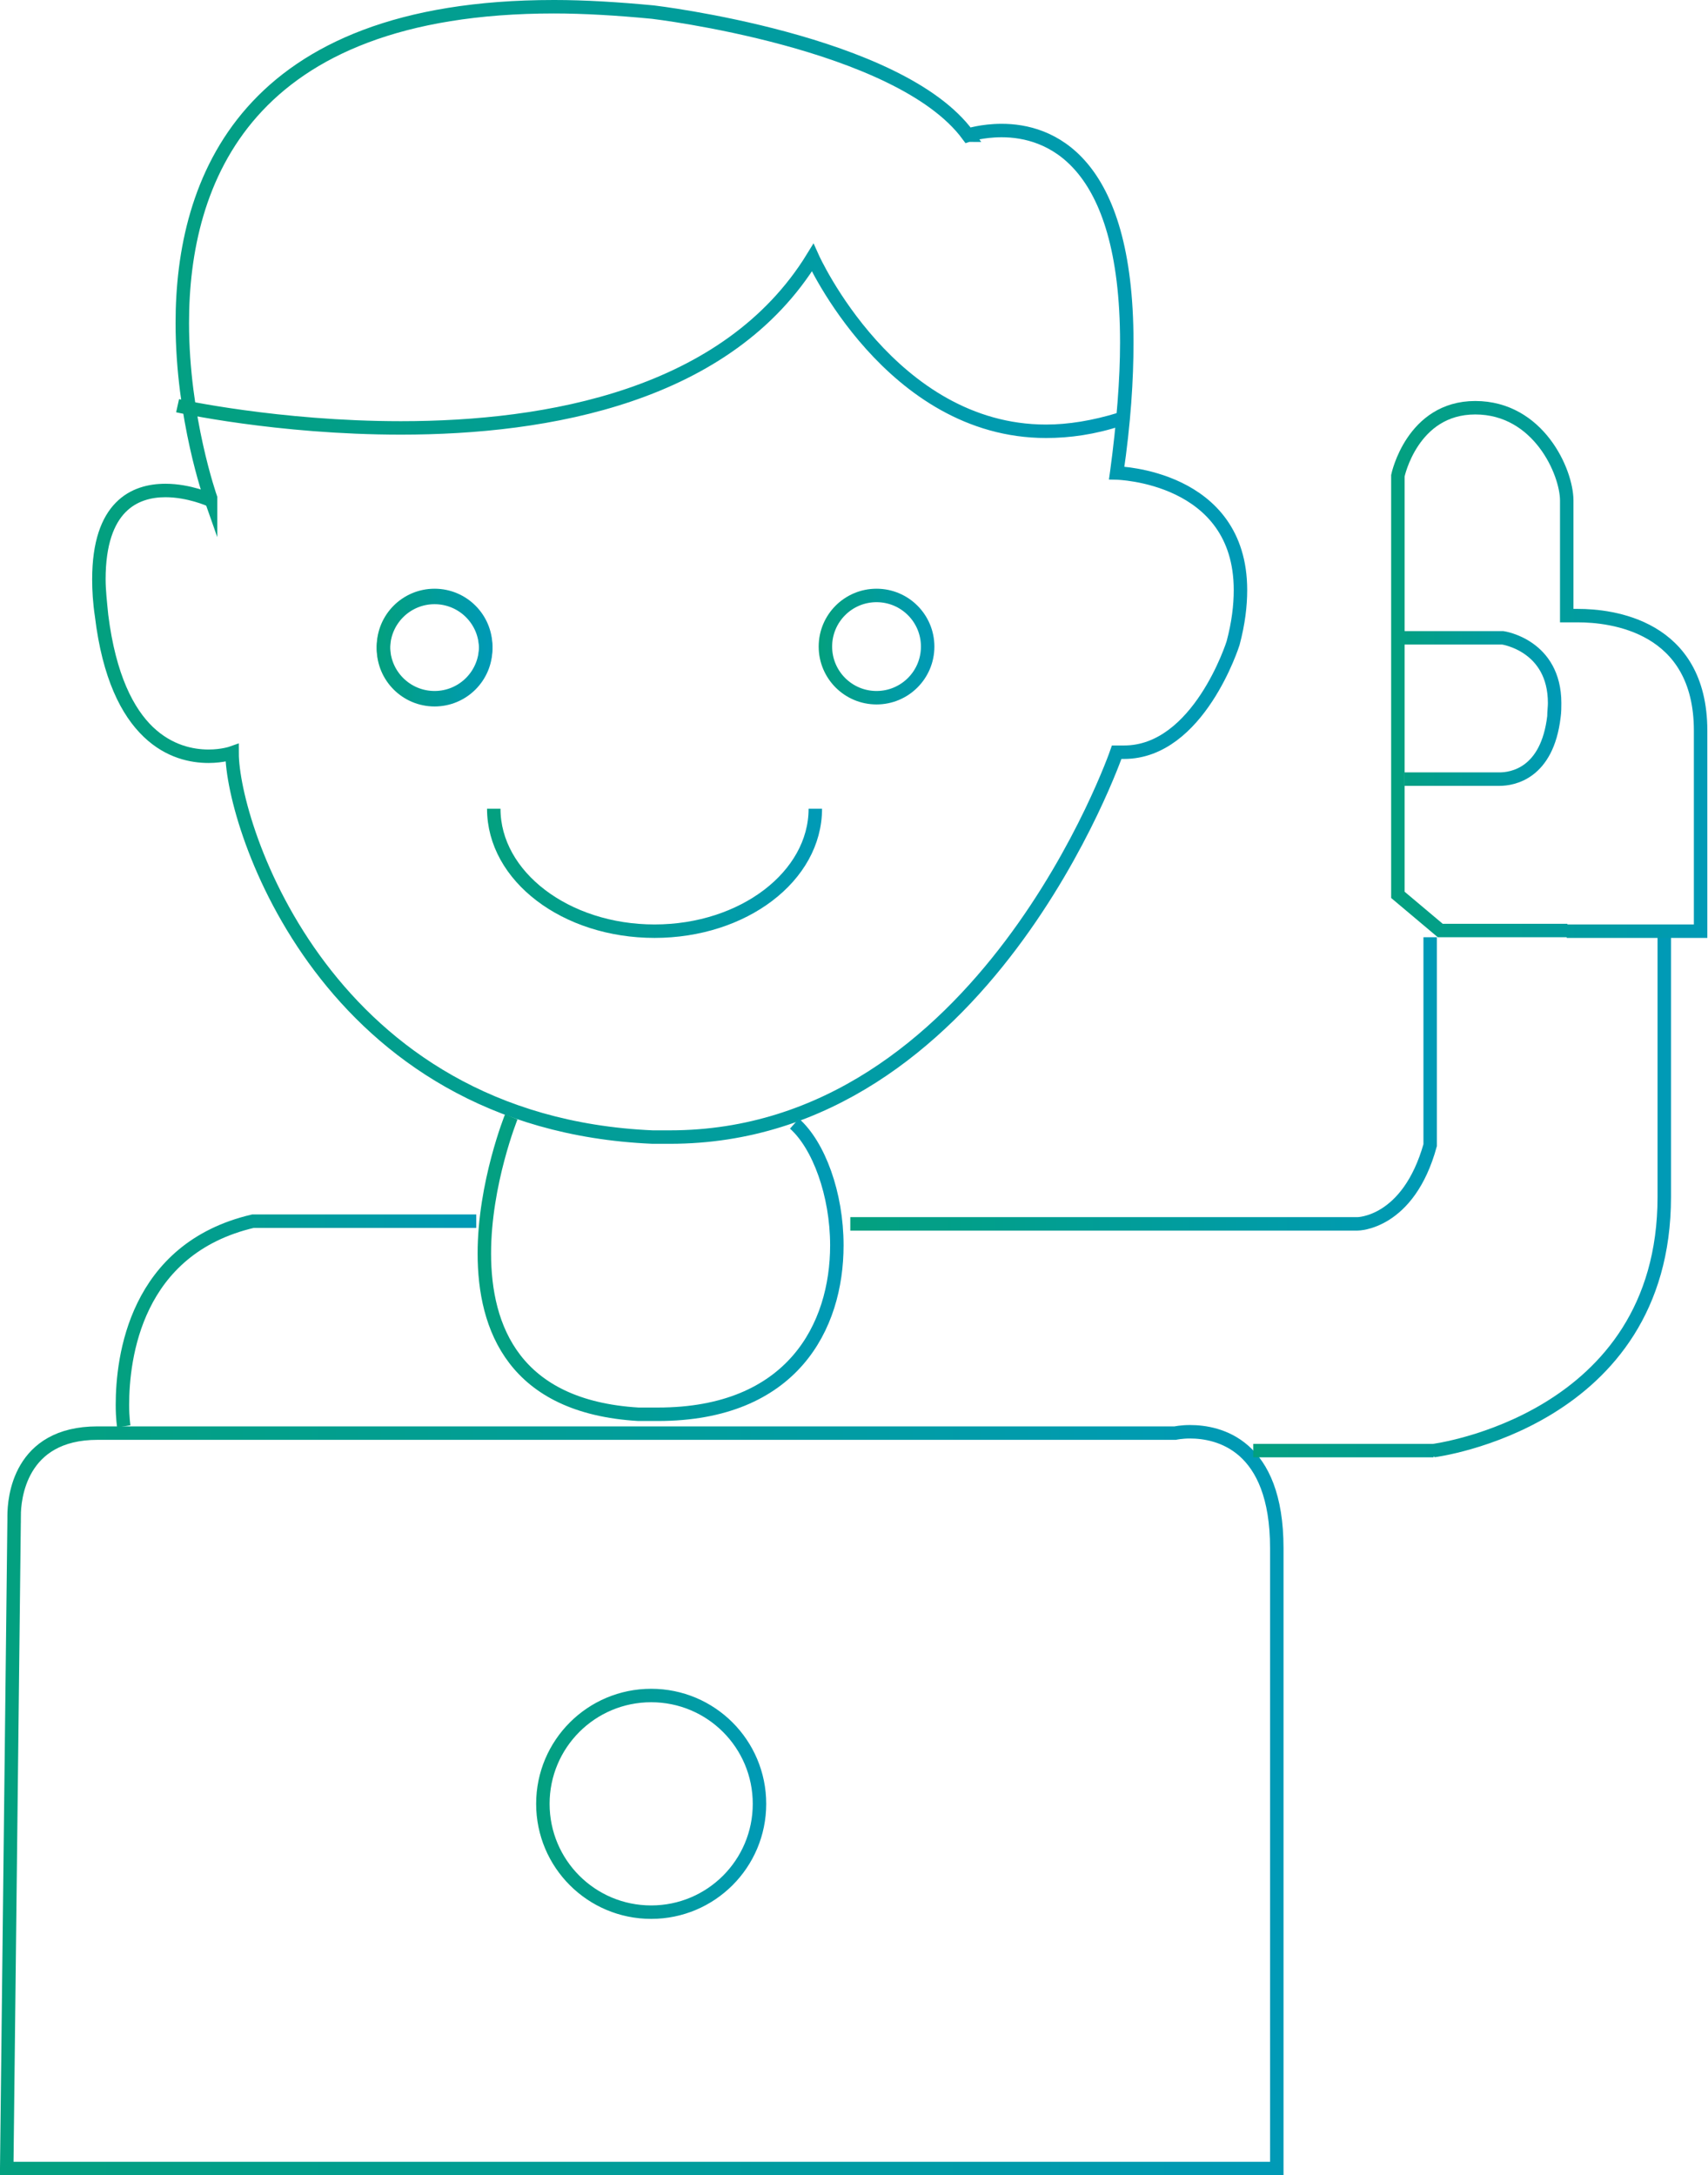 <?xml version="1.0" encoding="UTF-8"?>
<svg id="Layer_1" data-name="Layer 1" xmlns="http://www.w3.org/2000/svg" xmlns:xlink="http://www.w3.org/1999/xlink" viewBox="0 0 25.39 32.33">
  <defs>
    <style>
      .cls-1 {
        fill: url(#New_Gradient_Swatch-15);
        stroke: url(#New_Gradient_Swatch-16);
      }

      .cls-1, .cls-2, .cls-3, .cls-4, .cls-5, .cls-6, .cls-7, .cls-8, .cls-9, .cls-10, .cls-11, .cls-12, .cls-13, .cls-14 {
        stroke-miterlimit: 10;
        stroke-width: .2px;
      }

      .cls-2 {
        fill: url(#New_Gradient_Swatch-9);
        stroke: url(#New_Gradient_Swatch-10);
      }

      .cls-3 {
        fill: url(#New_Gradient_Swatch-3);
        stroke: url(#New_Gradient_Swatch-4);
      }

      .cls-4 {
        fill: url(#New_Gradient_Swatch-7);
        stroke: url(#New_Gradient_Swatch-8);
      }

      .cls-5 {
        fill: url(#New_Gradient_Swatch-25);
        stroke: url(#New_Gradient_Swatch-26);
      }

      .cls-6 {
        fill: url(#New_Gradient_Swatch-27);
        stroke: url(#New_Gradient_Swatch-28);
      }

      .cls-7 {
        fill: url(#New_Gradient_Swatch-21);
        stroke: url(#New_Gradient_Swatch-22);
      }

      .cls-8 {
        fill: url(#New_Gradient_Swatch-5);
        stroke: url(#New_Gradient_Swatch-6);
      }

      .cls-9 {
        fill: url(#New_Gradient_Swatch-19);
        stroke: url(#New_Gradient_Swatch-20);
      }

      .cls-10 {
        fill: url(#New_Gradient_Swatch-17);
        stroke: url(#New_Gradient_Swatch-18);
      }

      .cls-11 {
        fill: url(#New_Gradient_Swatch);
        stroke: url(#New_Gradient_Swatch-2);
      }

      .cls-12 {
        fill: url(#New_Gradient_Swatch-23);
        stroke: url(#New_Gradient_Swatch-24);
      }

      .cls-13 {
        fill: url(#New_Gradient_Swatch-11);
        stroke: url(#New_Gradient_Swatch-12);
      }

      .cls-14 {
        fill: url(#New_Gradient_Swatch-13);
        stroke: url(#New_Gradient_Swatch-14);
      }
    </style>
    <linearGradient id="New_Gradient_Swatch" data-name="New Gradient Swatch" x1="-412.9" y1="307.42" x2="-411.9" y2="307.42" gradientTransform="translate(7313.28 5452.66) scale(17.71 -17.71)" gradientUnits="userSpaceOnUse">
      <stop offset="0" stop-color="#03a07f"/>
      <stop offset=".99" stop-color="#009ab6"/>
      <stop offset="1" stop-color="#009ab6"/>
    </linearGradient>
    <linearGradient id="New_Gradient_Swatch-2" data-name="New Gradient Swatch" x1="1.38" y1="8.49" x2="18.54" y2="8.49" gradientTransform="matrix(1,0,0,1,0,0)" xlink:href="#New_Gradient_Swatch"/>
    <linearGradient id="New_Gradient_Swatch-3" data-name="New Gradient Swatch" x1="-409.83" y1="308.77" x2="-408.83" y2="308.77" gradientTransform="translate(5825.9 4392.54) scale(14.21 -14.21)" xlink:href="#New_Gradient_Swatch"/>
    <linearGradient id="New_Gradient_Swatch-4" data-name="New Gradient Swatch" x1="2.62" y1="5.06" x2="16.68" y2="5.06" gradientTransform="matrix(1,0,0,1,0,0)" xlink:href="#New_Gradient_Swatch"/>
    <linearGradient id="New_Gradient_Swatch-5" data-name="New Gradient Swatch" x1="-388.46" y1="321.09" x2="-387.46" y2="321.09" gradientTransform="translate(2333.39 1941.87) scale(5.99 -5.99)" xlink:href="#New_Gradient_Swatch"/>
    <linearGradient id="New_Gradient_Swatch-6" data-name="New Gradient Swatch" x1="7.1" y1="18.85" x2="12.54" y2="18.85" gradientTransform="matrix(1,0,0,1,0,0)" xlink:href="#New_Gradient_Swatch"/>
    <linearGradient id="New_Gradient_Swatch-7" data-name="New Gradient Swatch" x1="-414.13" y1="306.54" x2="-413.13" y2="306.54" gradientTransform="translate(8129.59 6044.49) scale(19.63 -19.63)" xlink:href="#New_Gradient_Swatch"/>
    <linearGradient id="New_Gradient_Swatch-8" data-name="New Gradient Swatch" x1="0" y1="26.76" x2="19.08" y2="26.76" gradientTransform="matrix(1,0,0,1,0,0)" xlink:href="#New_Gradient_Swatch"/>
    <linearGradient id="New_Gradient_Swatch-9" data-name="New Gradient Swatch" x1="-386.17" y1="322.23" x2="-385.17" y2="322.23" gradientTransform="translate(2178.94 1836.62) scale(5.64 -5.64)" xlink:href="#New_Gradient_Swatch"/>
    <linearGradient id="New_Gradient_Swatch-10" data-name="New Gradient Swatch" x1="1.73" y1="19.67" x2="7.09" y2="19.67" gradientTransform="matrix(1,0,0,1,0,0)" xlink:href="#New_Gradient_Swatch"/>
    <linearGradient id="New_Gradient_Swatch-11" data-name="New Gradient Swatch" x1="-400.81" y1="314" x2="-399.81" y2="314" gradientTransform="translate(3618.94 2841.27) scale(9 -9)" xlink:href="#New_Gradient_Swatch"/>
    <linearGradient id="New_Gradient_Swatch-12" data-name="New Gradient Swatch" x1="12.64" y1="16.1" x2="21.37" y2="16.1" gradientTransform="matrix(1,0,0,1,0,0)" xlink:href="#New_Gradient_Swatch"/>
    <linearGradient id="New_Gradient_Swatch-13" data-name="New Gradient Swatch" x1="-391.33" y1="319.69" x2="-390.33" y2="319.69" gradientTransform="translate(2559.75 2093.68) scale(6.49 -6.49)" xlink:href="#New_Gradient_Swatch"/>
    <linearGradient id="New_Gradient_Swatch-14" data-name="New Gradient Swatch" x1="18.63" y1="17.79" x2="24.85" y2="17.79" gradientTransform="matrix(1,0,0,1,0,0)" xlink:href="#New_Gradient_Swatch"/>
    <linearGradient id="New_Gradient_Swatch-15" data-name="New Gradient Swatch" x1="-383.32" y1="324.36" x2="-382.32" y2="324.36" gradientTransform="translate(2035.7 1715.23) scale(5.26 -5.26)" xlink:href="#New_Gradient_Swatch"/>
    <linearGradient id="New_Gradient_Swatch-16" data-name="New Gradient Swatch" x1="20.69" y1="9.95" x2="25.39" y2="9.95" gradientTransform="matrix(1,0,0,1,0,0)" xlink:href="#New_Gradient_Swatch"/>
    <linearGradient id="New_Gradient_Swatch-17" data-name="New Gradient Swatch" x1="-345.91" y1="345.07" x2="-344.91" y2="345.07" gradientTransform="translate(983.38 970.87) scale(2.78 -2.78)" xlink:href="#New_Gradient_Swatch"/>
    <linearGradient id="New_Gradient_Swatch-18" data-name="New Gradient Swatch" x1="20.7" y1="10.53" x2="23.21" y2="10.53" gradientTransform="matrix(1,0,0,1,0,0)" xlink:href="#New_Gradient_Swatch"/>
    <linearGradient id="New_Gradient_Swatch-19" data-name="New Gradient Swatch" x1="-369.72" y1="331.69" x2="-368.72" y2="331.69" gradientTransform="translate(1476.5 1344.54) scale(3.97 -3.97)" xlink:href="#New_Gradient_Swatch"/>
    <linearGradient id="New_Gradient_Swatch-20" data-name="New Gradient Swatch" x1="7.97" y1="26.81" x2="11.39" y2="26.81" gradientTransform="matrix(1,0,0,1,0,0)" xlink:href="#New_Gradient_Swatch"/>
    <linearGradient id="New_Gradient_Swatch-21" data-name="New Gradient Swatch" x1="-327.67" y1="355.31" x2="-326.67" y2="355.31" gradientTransform="translate(747.04 813.91) scale(2.26 -2.26)" xlink:href="#New_Gradient_Swatch"/>
    <linearGradient id="New_Gradient_Swatch-22" data-name="New Gradient Swatch" x1="5.61" y1="9.65" x2="7.32" y2="9.65" gradientTransform="matrix(1,0,0,1,0,0)" xlink:href="#New_Gradient_Swatch"/>
    <linearGradient id="New_Gradient_Swatch-23" data-name="New Gradient Swatch" x1="-327.67" y1="355.31" x2="-326.67" y2="355.31" gradientTransform="translate(747.04 813.87) scale(2.26 -2.26)" xlink:href="#New_Gradient_Swatch"/>
    <linearGradient id="New_Gradient_Swatch-24" data-name="New Gradient Swatch" x1="5.61" y1="9.61" x2="7.32" y2="9.61" gradientTransform="matrix(1,0,0,1,0,0)" xlink:href="#New_Gradient_Swatch"/>
    <linearGradient id="New_Gradient_Swatch-25" data-name="New Gradient Swatch" x1="-327.67" y1="355.31" x2="-326.67" y2="355.31" gradientTransform="translate(753.61 813.87) scale(2.26 -2.26)" xlink:href="#New_Gradient_Swatch"/>
    <linearGradient id="New_Gradient_Swatch-26" data-name="New Gradient Swatch" x1="12.18" y1="9.61" x2="13.89" y2="9.61" gradientTransform="matrix(1,0,0,1,0,0)" xlink:href="#New_Gradient_Swatch"/>
    <linearGradient id="New_Gradient_Swatch-27" data-name="New Gradient Swatch" x1="-385.39" y1="322.61" x2="-384.39" y2="322.61" gradientTransform="translate(2138.03 1796.86) scale(5.53 -5.53)" xlink:href="#New_Gradient_Swatch"/>
    <linearGradient id="New_Gradient_Swatch-28" data-name="New Gradient Swatch" x1="7.24" y1="12.87" x2="12.22" y2="12.87" gradientTransform="matrix(1,0,0,1,0,0)" xlink:href="#New_Gradient_Swatch"/>
  </defs>
  <path class="cls-11" d="m3.13,7.4h0s-.42-1.18-.42-2.6C2.71,2.7,3.64.1,8.23.1c.45,0,.95.03,1.47.08,0,0,3.66.43,4.69,1.83,0,0,.21-.07.5-.07.69,0,1.86.41,1.86,3.15,0,.55-.05,1.19-.15,1.94,0,0,1.84.04,1.84,1.74,0,.23-.03.49-.11.79,0,0-.51,1.62-1.62,1.62-.04,0-.07,0-.11,0,0,0-1.97,5.72-6.64,5.72-.09,0-.17,0-.26,0-4.85-.21-6.25-4.63-6.25-5.71,0,0-.14.05-.35.05-.49,0-1.37-.27-1.59-2.09-.02-.2-.04-.38-.04-.54,0-1.09.53-1.32.99-1.32.35,0,.66.14.66.14h0s-.31-.14-.66-.14c-.46,0-.99.24-.99,1.32,0,.16.01.34.04.54.23,1.83,1.1,2.09,1.59,2.09.21,0,.35-.05.35-.05,0,1.08,1.4,5.5,6.25,5.71.09,0,.17,0,.26,0,4.66,0,6.64-5.72,6.64-5.72.04,0,.07,0,.11,0,1.11,0,1.62-1.62,1.62-1.62.08-.3.11-.56.11-.79,0-1.7-1.84-1.74-1.84-1.74.11-.75.15-1.39.15-1.94,0-2.74-1.16-3.15-1.86-3.15-.29,0-.51.07-.5.07C13.37.61,9.71.18,9.71.18c-.53-.05-1.02-.08-1.47-.08C3.64.1,2.71,2.7,2.71,4.8c0,1.41.42,2.6.42,2.6h0Z"/>
  <path class="cls-3" d="m2.64,6.03s1.49.33,3.32.33c2.18,0,4.86-.47,6.12-2.53,0,0,1.16,2.58,3.47,2.58.34,0,.71-.06,1.1-.18h0c-.39.13-.76.18-1.1.18-2.31,0-3.47-2.58-3.47-2.58-1.27,2.06-3.94,2.53-6.12,2.53-1.84,0-3.32-.33-3.32-.33h0Z"/>
  <path class="cls-8" d="m7.6,16.6s-.4.99-.4,2.03c0,1.11.45,2.28,2.29,2.39.1,0,.19,0,.29,0,2,0,2.66-1.3,2.66-2.51,0-.77-.27-1.49-.63-1.81h0c.36.32.63,1.05.63,1.81,0,1.2-.66,2.51-2.66,2.51-.09,0-.19,0-.29,0-1.85-.11-2.29-1.28-2.29-2.39,0-1.04.4-2.03.4-2.03h0Z"/>
  <path class="cls-4" d="m.21,22.59s0-.02,0-.06c0-.25.08-1.23,1.24-1.23.05,0,.11,0,.16,0h15.86s.09-.02.22-.02c.42,0,1.29.19,1.29,1.73v9.22H.1l.11-9.65H.21l-.11,9.65h18.88v-9.22c0-1.55-.87-1.73-1.29-1.73-.13,0-.22.02-.22.02H1.61c-.06,0-.11,0-.16,0-1.17,0-1.24.98-1.24,1.23,0,.04,0,.06,0,.06H.21Z"/>
  <path class="cls-2" d="m1.84,21.2s-.02-.12-.02-.32c0-.7.19-2.32,1.94-2.73h3.32-3.32c-1.75.41-1.94,2.03-1.94,2.73,0,.2.02.32.02.32h0Z"/>
  <path class="cls-13" d="m12.64,18.19h7.54s.75,0,1.08-1.17v-3.09h0v3.09c-.32,1.17-1.08,1.17-1.08,1.17h-7.54Z"/>
  <path class="cls-14" d="m18.63,21.56h2.68s3.43-.43,3.43-3.77v-3.88h0v3.88c0,3.34-3.44,3.77-3.43,3.77h-2.68Z"/>
  <path class="cls-1" d="m23.3,13.83h-1.89l-.63-.53v-6.23s.21-1.01,1.15-1.01,1.36.96,1.36,1.38v1.71s.07,0,.17,0c.48,0,1.82.14,1.82,1.71v2.98h-1.99,1.99v-2.98c0-1.57-1.34-1.71-1.82-1.71-.11,0-.17,0-.17,0v-1.71c0-.43-.42-1.38-1.36-1.38s-1.15,1.01-1.15,1.01v6.23l.63.53h1.89Z"/>
  <path class="cls-10" d="m20.7,9.48h1.64s.77.11.77.97c0,.06,0,.13-.01.2-.1.85-.62.93-.81.93-.04,0-.07,0-.07,0h-1.34,1.34s.03,0,.07,0c.19,0,.71-.08.81-.93,0-.07.01-.14.01-.2,0-.86-.77-.97-.77-.97h-1.64Z"/>
  <path class="cls-9" d="m9.68,28.42h0c.89,0,1.61-.72,1.61-1.61s-.72-1.61-1.61-1.61-1.61.72-1.61,1.61c0,.89.72,1.61,1.61,1.61h0c-.89,0-1.61-.72-1.61-1.61,0-.89.72-1.61,1.61-1.61s1.61.72,1.61,1.61-.72,1.61-1.61,1.61h0Z"/>
  <path class="cls-7" d="m6.46,10.4h0c.42,0,.76-.34.76-.76s-.34-.76-.76-.76-.76.34-.76.76c0,.42.34.76.76.76h0c-.42,0-.76-.34-.76-.76,0-.42.34-.76.76-.76s.76.34.76.76-.34.76-.76.76h0Z"/>
  <path class="cls-12" d="m6.46,10.37h0c.42,0,.76-.34.76-.76s-.34-.76-.76-.76-.76.34-.76.76c0,.42.34.76.76.76h0c-.42,0-.76-.34-.76-.76,0-.42.34-.76.76-.76s.76.34.76.76-.34.76-.76.76h0Z"/>
  <path class="cls-5" d="m13.03,10.37h0c.42,0,.76-.34.76-.76s-.34-.76-.76-.76-.76.34-.76.76c0,.42.34.76.76.76h0c-.42,0-.76-.34-.76-.76,0-.42.34-.76.76-.76s.76.34.76.76-.34.76-.76.76h0Z"/>
  <path class="cls-6" d="m7.34,12.02c0,1,1.07,1.82,2.39,1.82,1.32,0,2.39-.81,2.39-1.82h0c0,1-1.07,1.82-2.39,1.82-1.32,0-2.39-.81-2.39-1.82h0Z"/>
</svg>